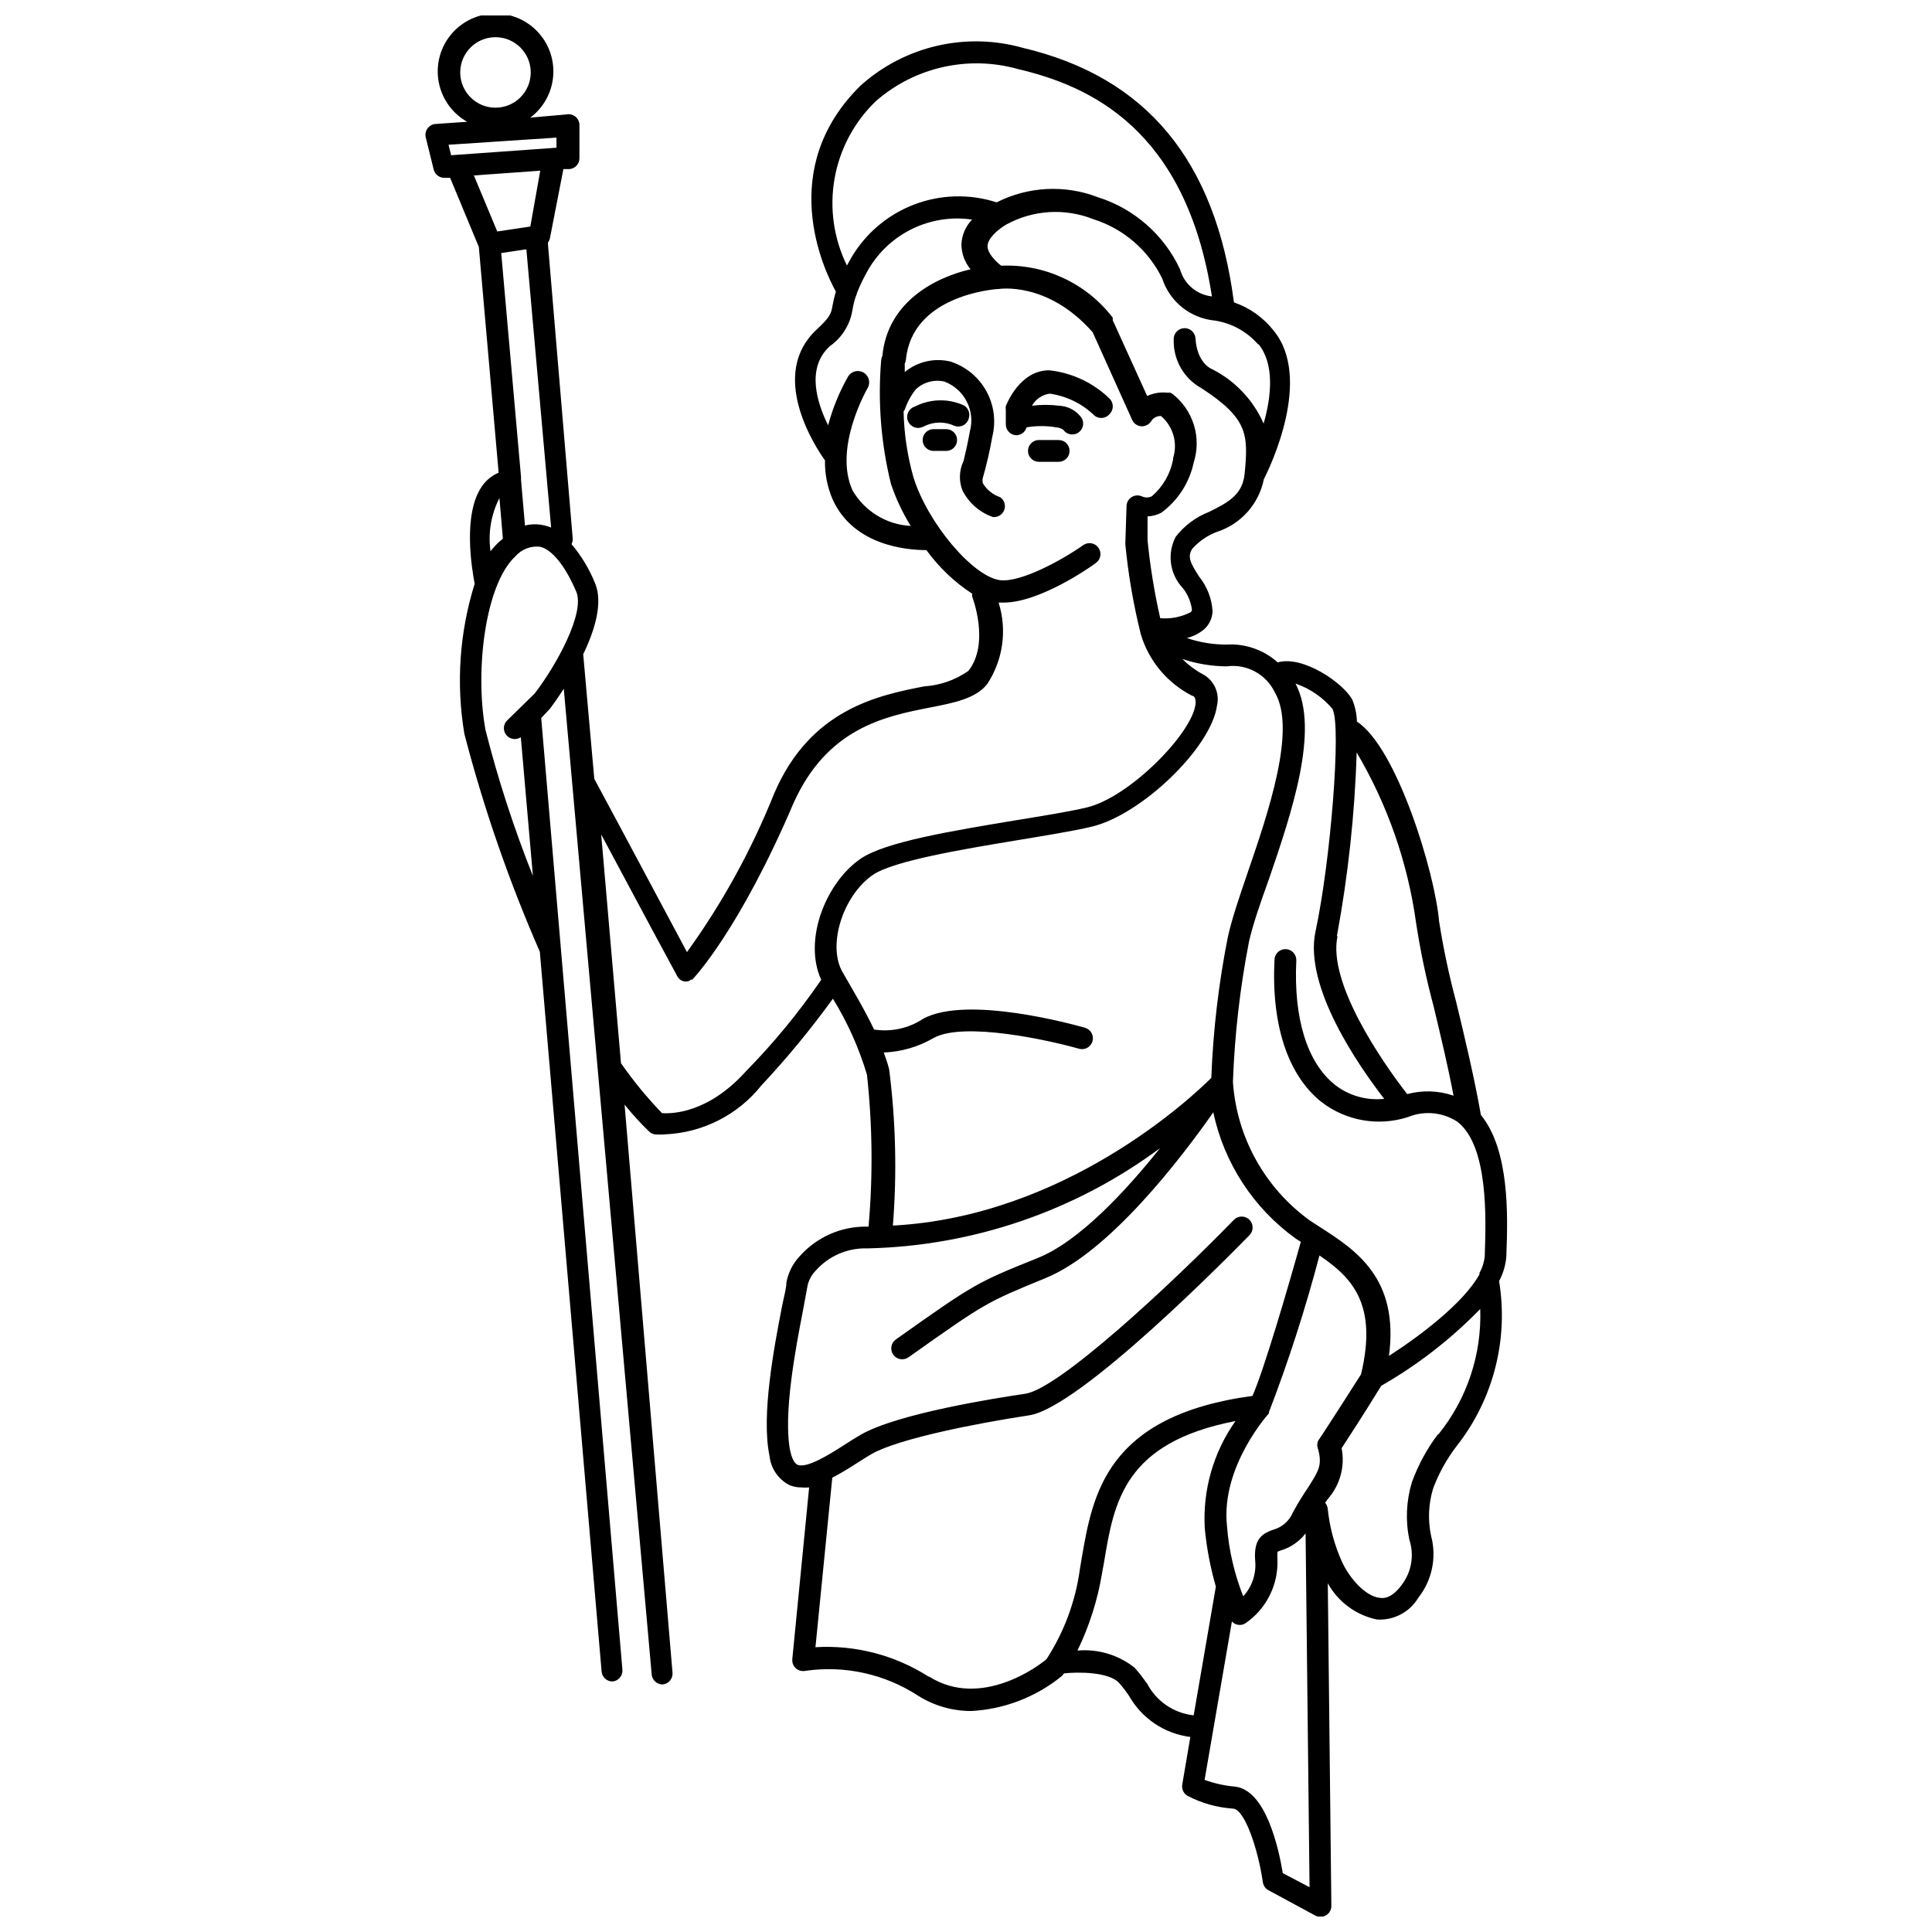 <?xml version="1.0" encoding="UTF-8"?>
<!-- Uploaded to: SVG Repo, www.svgrepo.com, Generator: SVG Repo Mixer Tools -->
<svg width="800px" height="800px" version="1.1" viewBox="144 144 512 512" xmlns="http://www.w3.org/2000/svg">
 <defs>
  <clipPath id="a">
   <path d="m256 148.09h288v503.81h-288z"/>
  </clipPath>
 </defs>
 <path d="m400.73 254.89c0.25-0.723 0.203-1.516-0.133-2.207-0.332-0.688-0.93-1.215-1.652-1.465-4.039-1.664-8.605-1.473-12.492 0.523-1.094 0.332-1.891 1.281-2.027 2.418-0.137 1.137 0.414 2.246 1.398 2.828 0.441 0.273 0.949 0.418 1.469 0.422 0.629-0.031 1.242-0.211 1.785-0.523 2.508-1.199 5.418-1.199 7.926 0 0.758 0.258 1.59 0.191 2.297-0.188 0.707-0.379 1.223-1.035 1.43-1.809z"/>
 <path d="m438.05 253.73c0.543-0.539 0.852-1.277 0.852-2.043 0-0.77-0.309-1.508-0.852-2.047-4.348-4.219-9.984-6.863-16.008-7.508-7.871 0-11.336 9.133-11.492 9.5-0.051 0.312-0.051 0.633 0 0.945v3.777c-0.027 0.766 0.25 1.512 0.77 2.074 0.523 0.559 1.246 0.891 2.012 0.918 1.273-0.02 2.383-0.875 2.731-2.098 2.586-0.438 5.231-0.438 7.82 0 0.668 0.059 1.316 0.273 1.887 0.629 0.898 1.316 2.695 1.66 4.016 0.762 1.32-0.898 1.66-2.699 0.762-4.016-1.383-1.852-3.519-2.988-5.828-3.098-2.402-0.309-4.836-0.309-7.242 0 0.98-1.754 2.734-2.941 4.727-3.199 4.496 0.637 8.672 2.695 11.91 5.875 1.23 0.914 2.957 0.707 3.938-0.473z"/>
 <g clip-path="url(#a)">
  <path d="m536.45 439.46c-1.68-9.605-4.25-20.414-6.559-29.965v-0.004c-1.879-7.016-3.383-14.129-4.512-21.305-1.102-12.91-11.18-46.078-21.777-52.953h-0.004c-0.051-1.98-0.461-3.938-1.207-5.773-2.363-4.461-13.121-11.859-19.785-9.918-3.711-3.336-8.609-5.039-13.59-4.723-3.57 0.004-7.117-0.578-10.496-1.734 1.656-0.398 3.199-1.172 4.512-2.254 1.422-1.23 2.262-3.004 2.309-4.883-0.203-3.316-1.434-6.488-3.516-9.078-2.363-3.672-3.203-5.246-1.891-7.398 1.789-2.019 4.039-3.566 6.562-4.516 3.125-1.008 5.926-2.836 8.113-5.289s3.68-5.445 4.324-8.668c1.625-3.148 13.016-26.766 2.57-39.414-2.707-3.445-6.352-6.031-10.496-7.453-4.879-37.629-23.25-59.723-55.891-67.438-15.105-4.277-31.352-0.512-43.035 9.973-22.355 21.938-9.973 48.438-6.559 54.633-0.379 1.219-0.676 2.465-0.895 3.727-0.367 2.047-0.523 2.887-4.25 6.352-12.648 11.809-0.684 30.543 2.258 34.637v-0.004c-0.078 3.609 0.641 7.195 2.098 10.496 5.562 12.07 19.523 13.277 24.773 13.277 3.309 4.551 7.414 8.465 12.121 11.547-0.031 0.242-0.031 0.492 0 0.734 0 0 4.828 12.387-0.996 19.734-3.449 2.418-7.5 3.832-11.703 4.094-12.02 2.363-30.176 5.93-39.781 28.445v-0.004c-5.953 14.887-13.707 28.984-23.09 41.984-4.566-8.5-15.742-29.547-24.562-45.922l-2.938-33.012c3.098-6.402 5.246-13.594 3.203-18.684l-0.004 0.004c-1.516-3.816-3.641-7.363-6.297-10.496 0.246-0.469 0.355-0.996 0.316-1.52l-6.559-77.988c0.008-0.137 0.008-0.277 0-0.418 0.258-0.34 0.438-0.734 0.523-1.156l3.57-18.316h1.574-0.004c1.555-0.109 2.738-1.434 2.68-2.988v-8.449c0.066-0.906-0.293-1.789-0.973-2.387-0.684-0.598-1.605-0.844-2.492-0.66l-9.551 0.84c3.539-2.66 5.754-6.727 6.07-11.145 0.316-4.422-1.293-8.762-4.418-11.902-3.121-3.144-7.453-4.777-11.871-4.488-4.422 0.293-8.5 2.481-11.188 6.004-2.684 3.527-3.711 8.039-2.816 12.379 0.895 4.34 3.621 8.078 7.481 10.258l-8.344 0.578v-0.004c-0.855 0.055-1.641 0.484-2.148 1.172-0.504 0.688-0.68 1.566-0.477 2.398l2.098 8.5h0.004c0.316 1.305 1.488 2.219 2.832 2.207h1.523l7.609 18.316 5.246 59.828v-0.004c-1.75 0.742-3.262 1.961-4.356 3.516-5.246 7.398-2.731 22.043-1.996 25.926h0.004c-4.027 12.863-4.961 26.492-2.731 39.781 5.137 19.738 11.82 39.043 19.996 57.727l16.375 190.77h-0.004c0.137 1.492 1.391 2.633 2.887 2.625 0.77-0.066 1.477-0.438 1.969-1.027 0.492-0.59 0.73-1.355 0.656-2.121l-21.516-252.17 2.359-2.519c0.473-0.629 1.891-2.57 3.621-5.246l23.301 261.25c0.137 1.488 1.391 2.629 2.887 2.625 0.77-0.07 1.477-0.438 1.969-1.031 0.492-0.59 0.73-1.352 0.656-2.121l-12.699-150.51c2.016 2.512 4.191 4.898 6.508 7.137 0.395 0.375 0.883 0.629 1.414 0.734 0.961 0.086 1.93 0.086 2.887 0 9.961-0.445 19.238-5.168 25.453-12.961 6.793-7.258 13.117-14.938 18.945-22.988 3.883 6.293 6.918 13.066 9.027 20.152 1.461 13.371 1.602 26.855 0.422 40.254h-0.422c-6.836-0.105-13.379 2.789-17.895 7.926-1.805 1.941-3.008 4.367-3.465 6.977 0 1.418-0.629 3.621-1.156 6.246-2.098 10.812-5.562 28.918-3.305 39.621v0.004c0.336 3.289 2.312 6.191 5.25 7.715 1.012 0.422 2.102 0.637 3.199 0.629 0.68 0.062 1.367 0.062 2.047 0l-4.461 45.5c-0.09 0.922 0.27 1.836 0.965 2.449 0.699 0.613 1.648 0.855 2.551 0.648 10.387-1.484 20.957 0.848 29.758 6.559 4.234 2.691 9.152 4.109 14.168 4.094 8.73-0.469 17.086-3.684 23.879-9.184l0.367-0.367 0.316-0.418c3.621-0.418 11.809-0.418 14.535 2.465 0.969 1.094 1.863 2.25 2.68 3.461 3.387 6.012 9.422 10.062 16.266 10.918l-2.152 12.648h0.004c-0.191 1.164 0.348 2.328 1.363 2.938 3.773 1.977 7.922 3.141 12.176 3.41 2.992 0.316 6.508 10.496 7.82 19.469v0.004c0.117 0.91 0.664 1.707 1.469 2.148l12.438 6.719c0.898 0.484 1.984 0.453 2.859-0.074 0.871-0.527 1.402-1.477 1.391-2.496l-0.945-85.488v-0.004c2.734 4.941 7.488 8.449 13.016 9.605 4.449 0.289 8.688-1.941 10.969-5.773 3.644-4.598 4.906-10.648 3.41-16.32-0.91-4.191-0.73-8.547 0.527-12.648 1.5-4.012 3.586-7.777 6.191-11.18 9.738-12.359 13.832-28.242 11.281-43.766 1.141-2.106 1.801-4.434 1.945-6.824v-0.473c0.367-9.812 0.891-27.395-6.773-36.734zm-261.3-285.6h0.316c5.125 0.086 9.227 4.289 9.184 9.418-0.043 5.129-4.215 9.262-9.344 9.262-5.129 0-9.297-4.133-9.34-9.262-0.043-5.129 4.055-9.332 9.184-9.418zm14.906 129.94h-0.004c-0.543-0.219-1.105-0.395-1.676-0.527-1.723-0.441-3.527-0.441-5.25 0l-1.051-12.121c0.016-0.156 0.016-0.316 0-0.473 0.008-0.105 0.008-0.211 0-0.316l-5.246-59.301 6.664-0.996zm1.418-103.33v2.676l-27.922 1.992-0.684-2.781zm-4.305 8.766-2.625 14.797-8.766 1.312-6.191-14.852zm-10.812 86.746 0.891 10.496c-0.004 0.105-0.004 0.211 0 0.312l-0.84 0.684c-0.879 0.801-1.688 1.68-2.414 2.625-0.684-4.836 0.141-9.766 2.363-14.117zm-3.727 61.297c-2.832-15.742 0-38.52 7.977-45.867 1.625-1.859 4.059-2.801 6.508-2.519 3.254 0.734 6.769 5.246 9.605 11.914 2.363 5.617-5.246 19.469-11.02 26.977l-7.398 7.242-0.004-0.004c-0.988 1.074-1.02 2.723-0.07 3.832 0.949 1.109 2.582 1.336 3.797 0.523l3.203 36.734-0.004 0.004c-5.043-12.637-9.25-25.594-12.594-38.785zm225.66 54.789c2.981-16.059 4.738-32.324 5.25-48.648 8.188 13.867 13.539 29.227 15.742 45.184 1.145 7.481 2.707 14.891 4.672 22.199 1.785 7.504 3.777 15.742 5.246 23.562-3.957-1.359-8.234-1.508-12.277-0.418-6.719-8.66-21.098-29.492-18.473-41.828zm-1.102-59.934c2.258 4.25-0.523 39.938-4.566 58.727-3.148 14.695 11.547 35.738 18.211 44.348v-0.004c-4.672 0.504-9.359-0.832-13.066-3.723-7.348-5.879-10.969-17.527-10.234-32.906 0.086-1.594-1.133-2.957-2.731-3.043-1.594-0.09-2.957 1.133-3.043 2.727-0.891 17.266 3.516 30.648 12.387 37.734 6.523 5.062 15.125 6.574 22.984 4.039 4.312-1.77 9.223-1.301 13.121 1.262 8.188 6.352 7.559 25.609 7.242 34.848v0.473c-0.117 1.66-0.602 3.273-1.418 4.723-0.008 0.121-0.008 0.242 0 0.367-4.199 7.609-15.742 16.32-23.984 21.621 2.731-20.676-8.871-28.078-18.316-34.164l-2.676-1.73 0.004-0.004c-11.91-8.609-19.375-22.07-20.363-36.734 0.449-12.461 1.871-24.863 4.25-37.102 0.945-4.305 2.992-10.234 5.246-16.48 6.086-17.738 13.539-39.781 7.086-51.957 3.934 1.336 7.406 3.758 10.023 6.981zm-3.883 195.91c1.207 4.356 0 5.93-2.625 10.129-1.156 1.73-2.57 3.883-4.039 6.613-0.941 2.269-2.879 3.973-5.25 4.617-3.41 1.156-5.246 2.938-4.723 8.605 0.211 3.32-0.945 6.582-3.199 9.027-2.359-5.961-3.812-12.238-4.305-18.629-1.68-15.742 11.02-29.758 11.125-29.859v-0.32c5.215-13.582 9.68-27.438 13.383-41.512 8.605 5.824 15.48 12.859 11.02 31.488-6.402 10.078-11.336 17.633-11.387 17.633v0.004c-0.293 0.703-0.293 1.496 0 2.203zm-15.742-292.79c4.199 5.246 3.41 13.699 1.312 20.992l-0.004-0.004c-2.719-6.18-7.481-11.238-13.484-14.324l-0.523-0.262s-3.672-1.625-4.039-7.977l-0.004-0.004c-0.102-1.594-1.477-2.805-3.07-2.703s-2.805 1.477-2.703 3.07c-0.141 5.336 2.715 10.301 7.398 12.859 12.176 7.977 12.438 12.07 11.387 22.723-0.578 5.668-4.672 7.66-9.395 10.023h0.004c-3.508 1.355-6.574 3.641-8.871 6.613-2.348 4.492-1.566 9.984 1.941 13.645 1.27 1.633 2.082 3.57 2.363 5.617 0.004 0.289-0.133 0.562-0.367 0.734-2.477 1.27-5.258 1.812-8.031 1.574-1.547-6.801-2.668-13.688-3.359-20.625v-6.352c1.285-0.055 2.539-0.395 3.676-0.996 4.379-3.231 7.422-7.953 8.555-13.277 1.043-3.262 1.051-6.766 0.027-10.035-1.023-3.269-3.031-6.144-5.75-8.227l-0.523-0.262h-0.84c-1.797-0.184-3.609 0.125-5.246 0.891l-9.133-20.102v-0.316 0.004c0.008-0.125 0.008-0.246 0-0.367-7.019-9.125-18.047-14.258-29.547-13.75-1.363-1.051-3.672-3.254-3.621-5.246 0.051-1.996 2.676-4.305 4.879-5.617 7.109-3.93 15.602-4.469 23.145-1.469 7.992 2.516 14.598 8.207 18.266 15.742 0.984 3.004 2.824 5.66 5.293 7.637 2.473 1.973 5.465 3.188 8.613 3.488 4.457 0.672 8.531 2.902 11.492 6.297zm-101.45-64.449c10.316-9.016 24.488-12.211 37.68-8.5 18.895 4.461 44.504 15.742 51.379 60.246-4.027-0.438-7.375-3.285-8.449-7.188-4.262-9.141-12.164-16.074-21.781-19.105-8.73-3.359-18.473-2.863-26.816 1.367-7.148-2.305-14.867-2.102-21.883 0.582-7.016 2.68-12.902 7.68-16.691 14.164l-1.102 1.996v-0.004c-3.508-7.133-4.656-15.199-3.281-23.027 1.379-7.832 5.211-15.02 10.945-20.531zm-6.141 103.23c-5.246-11.285 3.883-27.078 3.988-27.238 0.812-1.449 0.293-3.281-1.156-4.094s-3.281-0.293-4.094 1.156c-2.293 4.043-4.055 8.363-5.246 12.855-3.043-6.141-5.824-15.273 0.473-20.992 3.215-2.258 5.371-5.723 5.981-9.602 0.199-1.23 0.5-2.441 0.895-3.621 0.152-0.277 0.258-0.582 0.312-0.895 0.871-2.191 1.906-4.312 3.098-6.348 2.762-4.648 6.836-8.367 11.715-10.695 4.875-2.324 10.332-3.152 15.68-2.375-1.73 1.777-2.738 4.137-2.832 6.613 0.031 2.398 0.883 4.715 2.414 6.562-9.656 2.258-21.988 8.766-23.355 22.934-0.176 0.34-0.285 0.715-0.316 1.102-0.93 11-0.062 22.078 2.574 32.801 1.309 3.914 3.07 7.668 5.246 11.176-6.371-0.324-12.148-3.836-15.375-9.34zm-28.34 153.93c-9.973 11.02-19.469 11.23-22.199 11.02-3.969-4.113-7.602-8.535-10.863-13.227l-5.246-60.613c9.812 18.367 20.047 37.418 20.203 37.629 0.141 0.25 0.316 0.48 0.523 0.68 0.219 0.195 0.469 0.355 0.734 0.473 0.625 0.254 1.32 0.254 1.941 0l0.367-0.316h0.367c0.523-0.523 12.543-13.277 26.871-46.863 8.922-19.73 23.984-22.879 36.105-25.242 6.508-1.258 12.176-2.414 15.168-6.191 4.219-6.383 5.336-14.324 3.043-21.621h1.312c9.5 0 22.883-9.289 24.457-10.496 1.305-0.93 1.609-2.738 0.684-4.043-0.93-1.305-2.738-1.609-4.043-0.684-5.562 3.938-16.48 9.918-21.988 9.289-7.191-0.891-19.207-15.113-22.984-27.238l-0.004 0.004c-1.605-5.691-2.488-11.566-2.621-17.477 0.25-0.328 0.426-0.703 0.523-1.102 0.645-1.703 1.547-3.297 2.676-4.723 2.023-1.934 4.883-2.723 7.609-2.102 5.312 1.996 8.242 7.695 6.769 13.172-0.629 3.465-1.258 6.141-1.68 7.871v0.004c-1.195 2.469-1.289 5.328-0.262 7.871 1.684 3.269 4.559 5.769 8.031 6.981 1.312 0.137 2.555-0.633 3.012-1.871 0.457-1.238 0.016-2.629-1.07-3.379-1.934-0.656-3.57-1.977-4.617-3.727-0.098-0.449-0.098-0.914 0-1.363 1.035-3.59 1.875-7.234 2.516-10.914 1.031-4.109 0.461-8.457-1.598-12.16-2.055-3.703-5.441-6.484-9.473-7.785-4.254-1.039-8.75-0.008-12.125 2.781v-2.258 0 0.004c0.172-0.328 0.277-0.684 0.316-1.051 1.625-16.949 23.145-18.578 24.035-18.684h0.367s12.961-2.309 25.086 11.441l10.496 23.301c0.477 0.988 1.477 1.617 2.57 1.625 1.078-0.02 2.062-0.621 2.574-1.574 0.582-0.766 1.504-1.195 2.465-1.152 3.223 2.738 4.484 7.148 3.203 11.176v0.371c-0.727 3.773-2.703 7.195-5.617 9.707-0.859 0.43-1.871 0.43-2.731 0-0.883-0.363-1.891-0.27-2.688 0.258-0.797 0.523-1.285 1.41-1.301 2.367l-0.316 9.812h0.004c-0.008 0.121-0.008 0.246 0 0.367 0.777 8.016 2.148 15.961 4.094 23.773 2.117 7.082 7.051 12.98 13.645 16.32 0.418 0 1.051 0.578 0.84 2.309-1.051 7.871-17.633 24.664-28.863 27.289-4.672 1.102-11.492 2.203-18.629 3.359-17.004 2.832-34.637 5.719-41.195 10.18-9.133 6.191-15.375 21.465-10.496 32.117l-0.004 0.004c-5.938 8.672-12.629 16.805-19.996 24.297zm37.996-0.629c-0.367-1.469-0.891-2.938-1.418-4.41 4.68-0.184 9.238-1.52 13.277-3.887 8.082-4.356 30.492 0.629 38.469 2.887 1.535 0.438 3.133-0.457 3.57-1.992 0.434-1.535-0.461-3.133-1.996-3.57-3.148-0.891-31.227-8.66-42.824-2.414-3.84 2.562-8.504 3.594-13.066 2.887-2.309-4.879-5.246-9.812-8.293-15.113-4.199-7.086 0-20.363 7.977-25.871 5.562-3.777 24.035-6.824 38.887-9.289 7.242-1.207 14.117-2.309 18.996-3.465 13.172-3.043 31.855-20.992 33.324-32.172h0.004c0.715-3.199-0.73-6.492-3.566-8.133-2.07-1.094-3.965-2.488-5.617-4.148 3.773 1.258 7.723 1.914 11.703 1.945 5.32-0.727 10.5 2.074 12.805 6.926 5.773 9.762-1.73 31.75-7.242 47.809-2.309 6.719-4.25 12.492-5.246 17.109-2.43 12.27-3.887 24.711-4.359 37.207-5.246 5.246-38.781 36.734-84.387 39.148v0.004c1.098-13.816 0.762-27.711-0.996-41.461zm10.496 161.01c-8.93-5.719-19.438-8.453-30.02-7.82l4.461-44.922c2.152-1.102 4.356-2.465 6.402-3.777 2.047-1.312 2.887-1.836 4.144-2.57 7.031-3.938 26.816-7.926 41.617-10.18 13.594-2.047 53.844-43.086 58.41-47.758v-0.004c1.117-1.145 1.094-2.981-0.051-4.094-1.145-1.117-2.977-1.094-4.094 0.051-16.637 17.109-46.34 44.766-55.262 46.078-7.766 1.156-33.902 5.246-43.609 10.863-1.363 0.789-2.887 1.73-4.41 2.731-3.938 2.519-9.867 6.246-12.332 5.246-1.051-0.473-1.625-2.203-1.941-3.57-1.996-9.551 1.469-27.605 3.359-37.312 0.523-2.781 0.945-5.246 1.207-6.559 0.32-1.48 1.047-2.844 2.098-3.938 3.434-3.922 8.434-6.117 13.645-5.981h0.367c27.891-0.668 54.891-9.941 77.305-26.555-9.133 11.441-21.41 24.664-32.328 29.074-16.426 6.613-16.793 6.824-37.68 21.621-1.305 0.926-1.609 2.734-0.684 4.039s2.738 1.609 4.039 0.684c20.469-14.484 20.469-14.484 36.215-20.941 17.109-6.926 36.211-32.066 44.555-43.977 2.867 13.496 10.672 25.438 21.883 33.484l1.312 0.84c-3.465 12.387-9.656 33.586-12.805 40.828-38.836 5.246-42.352 26.238-45.238 42.875l-0.523 3.148c-1.164 8.461-4.172 16.559-8.816 23.723-1.996 1.785-17.371 13.277-31.07 4.672zm57.727 1.68v-0.004c-0.969-1.434-2.039-2.801-3.199-4.09-4.277-3.379-9.688-4.996-15.117-4.516 3.137-6.457 5.328-13.332 6.508-20.414l0.578-3.203c2.625-15.742 5.246-31.488 34.793-37.207h0.004c-5.859 8.285-8.727 18.316-8.137 28.445 0.496 5.223 1.48 10.387 2.938 15.43l-5.879 34.113 0.004-0.004c-5.344-0.559-10.031-3.801-12.438-8.605zm36.105 50.379c-1.102-6.664-4.512-22.094-12.699-22.934-2.742-0.246-5.441-0.844-8.027-1.785l7.242-41.984c0.941 1.051 2.519 1.234 3.672 0.422 5.445-3.785 8.605-10.062 8.398-16.691-0.043-0.734-0.043-1.469 0-2.203l0.945-0.367c2.59-0.781 4.867-2.363 6.508-4.512l1.051 93.781zm41.145-116.35c-2.938 3.875-5.273 8.176-6.926 12.75-1.504 4.938-1.738 10.172-0.684 15.223 1.355 4.098 0.586 8.598-2.047 12.016-2.731 3.727-4.984 3.516-5.719 3.41-3.883-0.367-8.133-5.246-10.129-9.656-1.973-4.406-3.231-9.102-3.727-13.906-0.047-0.602-0.285-1.172-0.68-1.625l0.629-0.945c3.297-3.68 4.676-8.691 3.727-13.539 1.574-2.414 5.668-8.66 10.496-16.531 9.656-5.527 18.488-12.379 26.238-20.363 0.43 12.043-3.504 23.84-11.074 33.219z"/>
 </g>
 <path d="m394.75 257.73h-3.359c-1.594 0-2.887 1.289-2.887 2.883 0 1.598 1.293 2.887 2.887 2.887h3.359c1.594 0 2.887-1.289 2.887-2.887 0-1.594-1.293-2.883-2.887-2.883z"/>
 <path d="m424.56 260.61h-5.246c-1.594 0-2.887 1.293-2.887 2.887s1.293 2.887 2.887 2.887h5.246c1.594 0 2.887-1.293 2.887-2.887s-1.293-2.887-2.887-2.887z"/>
</svg>